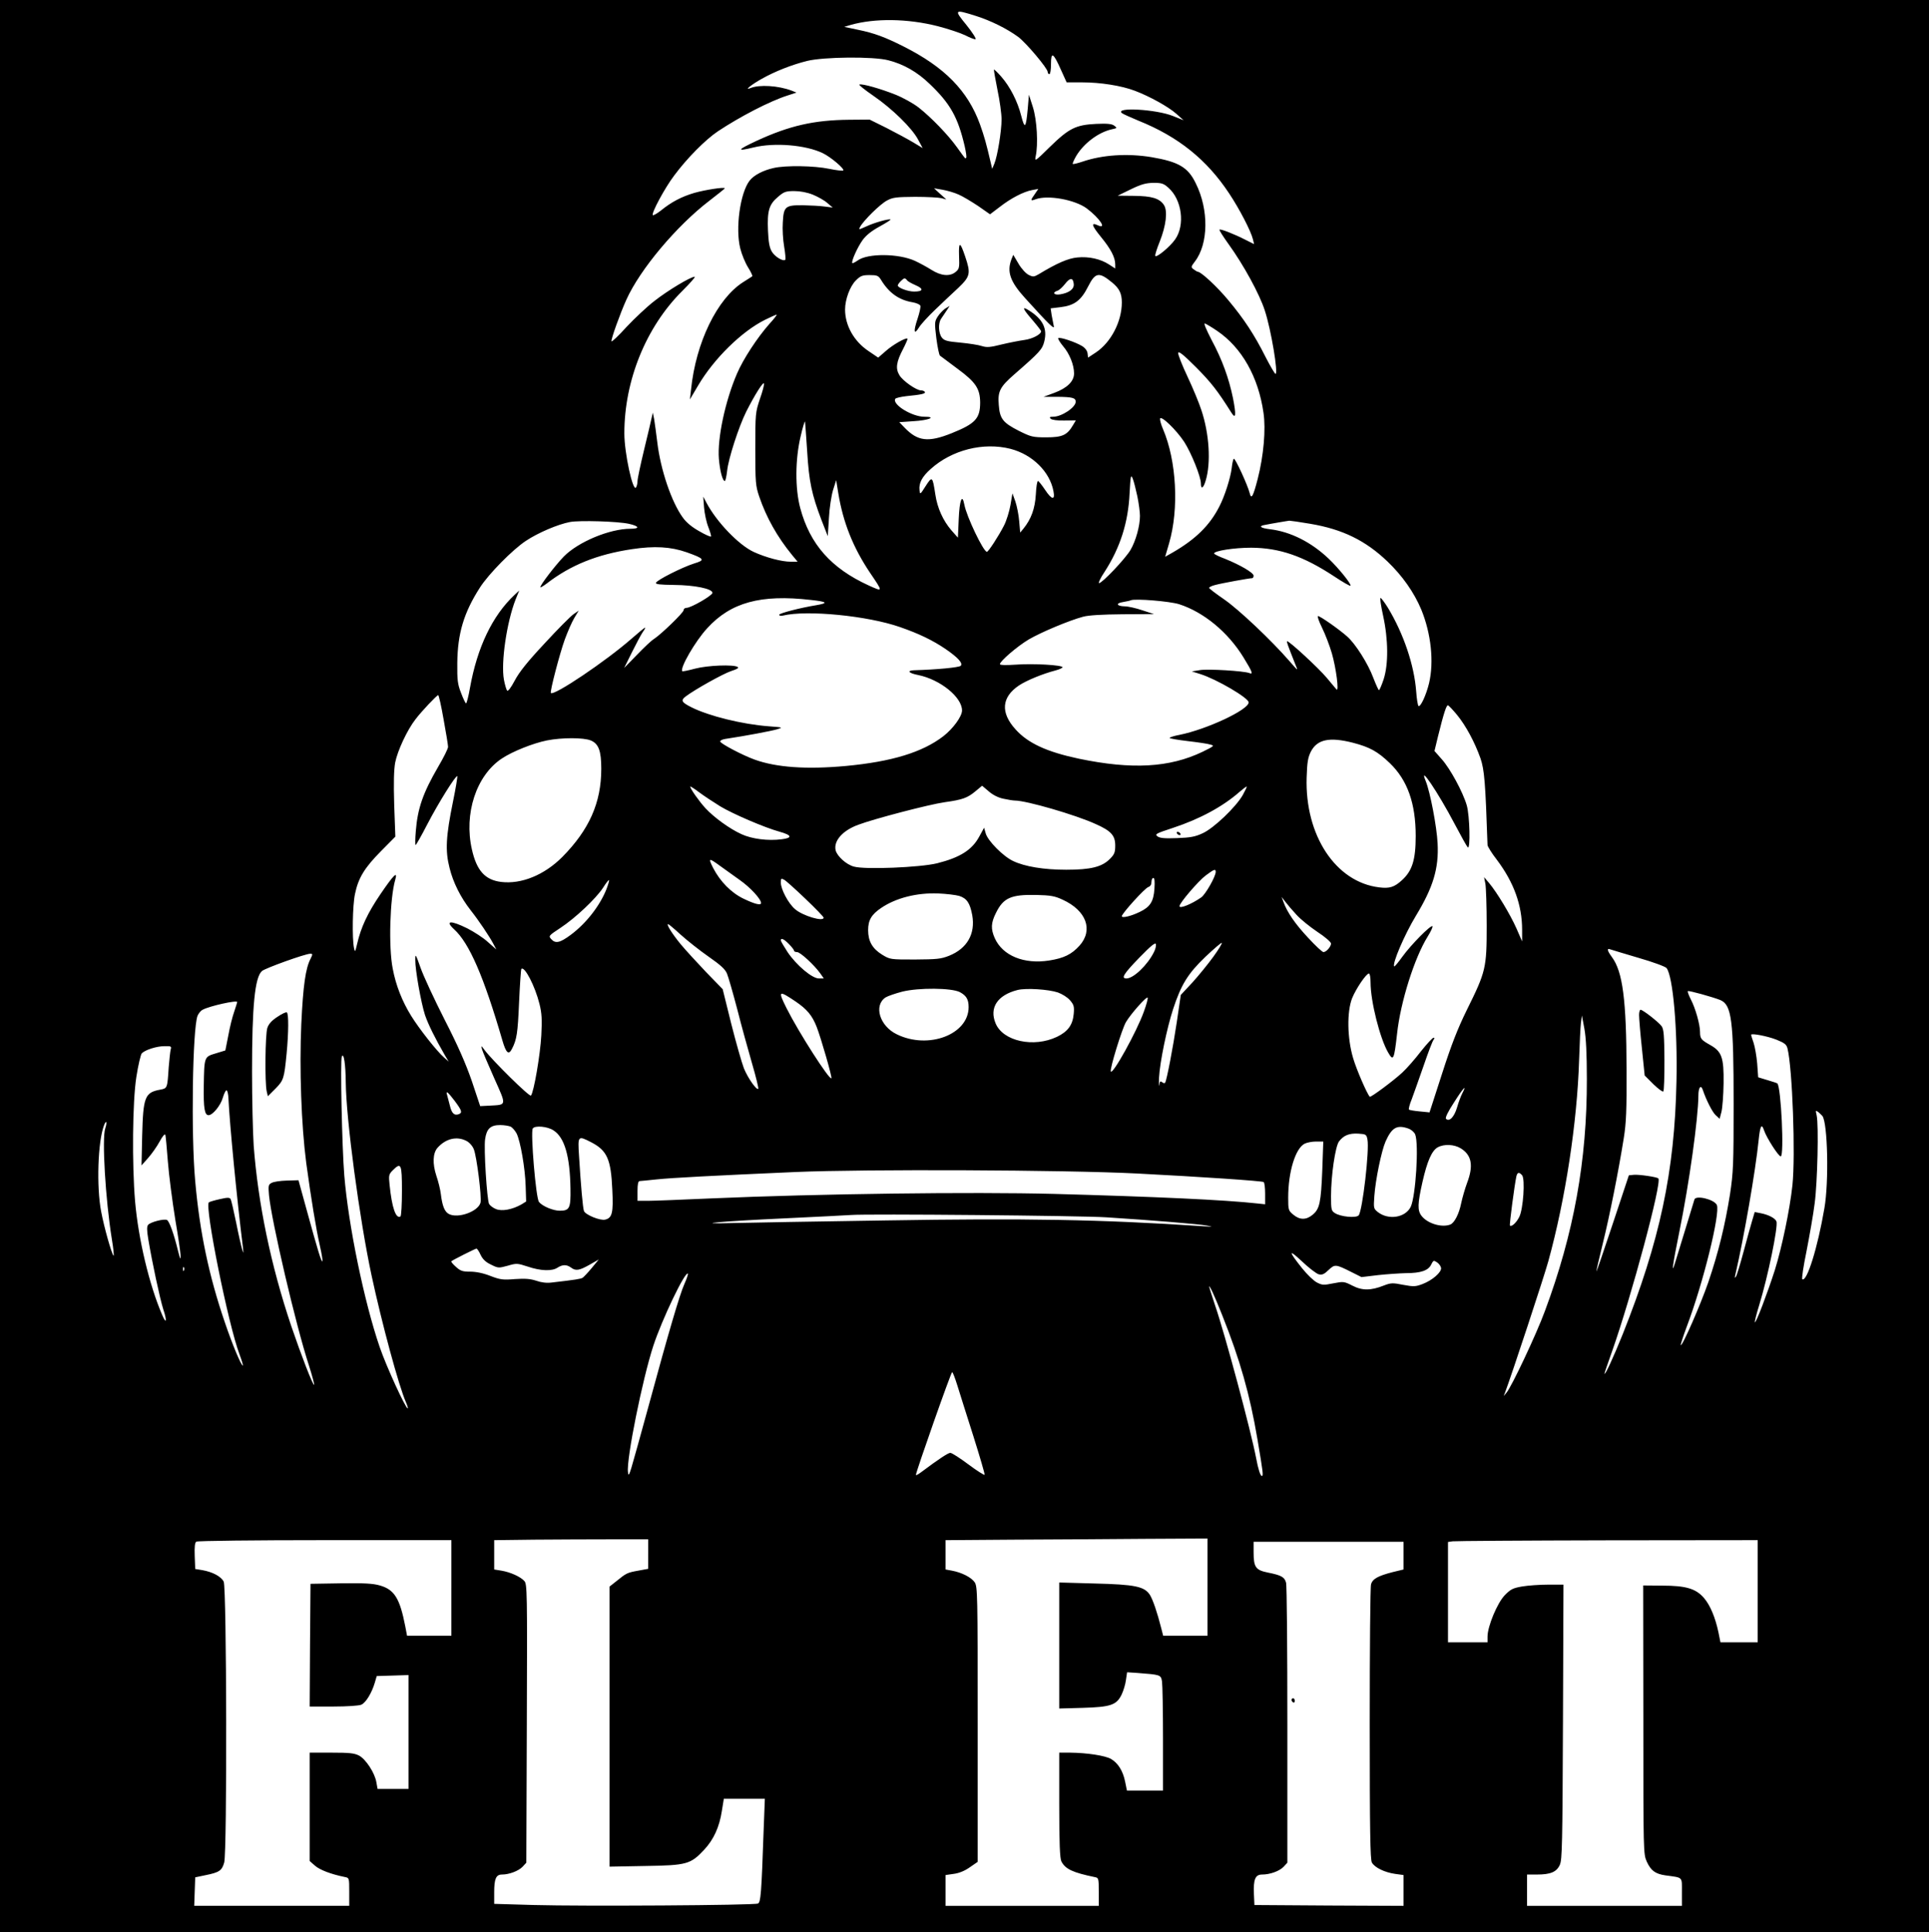 <?xml version="1.0" standalone="no"?>
<!DOCTYPE svg PUBLIC "-//W3C//DTD SVG 20010904//EN"
 "http://www.w3.org/TR/2001/REC-SVG-20010904/DTD/svg10.dtd">
<svg version="1.0" xmlns="http://www.w3.org/2000/svg"
 width="1171pt" height="1173pt" viewBox="0 0 1171 1173"
 preserveAspectRatio="xMidYMid meet">

<g transform="translate(0,1173) scale(0.1,-0.1)"
fill="#000000" stroke="none">
<path d="M0 5865 l0 -5865 5855 0 5855 0 0 5865 0 5865 -5855 0 -5855 0 0
-5865z m5922 5769 c92 -29 189 -77 259 -128 48 -36 179 -191 179 -213 0 -7 5
-13 10 -13 6 0 10 27 10 61 0 78 14 70 61 -36 l34 -75 95 0 c110 0 238 -20
319 -51 88 -33 202 -96 251 -139 l45 -40 -65 26 c-103 41 -356 55 -309 17 8
-6 53 -26 101 -46 241 -97 414 -236 550 -442 62 -93 132 -228 144 -278 l7 -29
-52 26 c-68 35 -153 68 -158 62 -3 -3 22 -42 55 -88 91 -126 188 -303 220
-403 38 -115 83 -385 65 -385 -4 0 -32 47 -61 104 -68 135 -130 229 -225 343
-67 81 -165 172 -185 173 -4 0 -15 7 -26 15 -17 13 -17 15 8 48 82 107 85 314
5 474 -47 98 -105 131 -269 159 -146 24 -297 14 -418 -27 -30 -10 -57 -17 -60
-14 -2 2 7 24 21 48 46 77 135 144 216 162 33 7 34 8 15 22 -14 11 -41 14
-109 11 -124 -6 -165 -26 -282 -140 -89 -88 -93 -90 -86 -57 16 72 8 220 -17
299 l-24 75 -7 -84 c-11 -120 -18 -128 -40 -43 -22 87 -68 177 -122 238 -22
25 -41 43 -43 42 -2 -2 8 -58 21 -123 14 -66 25 -147 25 -180 0 -70 -25 -224
-44 -269 l-13 -31 -7 30 c-29 125 -40 164 -67 240 -74 204 -214 347 -464 473
-113 57 -178 81 -275 101 l-85 18 40 12 c146 41 343 39 528 -8 62 -16 137 -41
166 -55 29 -15 57 -26 63 -24 6 2 -19 41 -55 86 -77 94 -75 97 55 56z m-529
-270 c94 -24 175 -71 250 -143 126 -120 172 -203 213 -378 8 -36 13 -68 9 -71
-6 -6 -1 -12 -55 63 -54 76 -158 183 -233 242 -32 25 -95 60 -140 78 -90 36
-202 68 -220 62 -6 -2 32 -32 84 -68 114 -78 235 -196 272 -266 l28 -52 -58
35 c-32 19 -104 58 -161 87 l-103 51 -125 -1 c-213 -2 -361 -36 -559 -127
-122 -57 -127 -67 -20 -41 127 31 317 15 420 -35 48 -23 133 -95 124 -105 -4
-3 -42 1 -85 10 -90 19 -265 22 -338 5 -63 -14 -119 -43 -145 -76 -58 -74 -88
-292 -57 -413 9 -36 30 -87 47 -114 17 -27 28 -51 26 -54 -3 -2 -28 -19 -56
-36 -157 -100 -287 -366 -316 -652 l-7 -60 49 83 c96 164 266 331 408 401 34
17 66 31 70 31 3 0 -16 -26 -45 -57 -73 -83 -158 -212 -196 -301 -72 -167
-120 -394 -110 -517 6 -72 22 -135 36 -135 4 0 10 28 14 61 7 73 71 270 116
360 50 99 103 184 108 171 2 -7 -9 -49 -25 -94 -27 -81 -28 -88 -28 -303 0
-206 2 -225 24 -290 43 -126 109 -244 199 -354 l34 -41 -42 0 c-55 0 -149 25
-224 59 -91 42 -226 182 -288 300 l-19 36 5 -66 c3 -36 14 -89 26 -119 11 -29
19 -55 16 -57 -3 -3 -35 11 -71 32 -43 24 -78 52 -100 83 -68 93 -135 289
-155 457 -7 55 -15 118 -19 140 l-8 40 -7 -30 c-3 -16 -24 -104 -46 -195 -22
-91 -40 -176 -40 -190 0 -14 -4 -31 -9 -39 -19 -30 -71 209 -71 328 0 322 132
646 351 864 48 48 83 87 76 87 -25 0 -164 -84 -243 -146 -46 -35 -122 -107
-171 -159 -48 -53 -89 -92 -91 -87 -4 12 53 170 90 252 83 185 306 450 505
602 51 39 93 73 93 75 0 9 -118 -9 -185 -28 -78 -23 -139 -55 -203 -107 -24
-19 -46 -31 -49 -28 -11 10 73 166 130 241 78 105 189 217 265 268 134 89 315
183 422 217 l55 18 -30 12 c-79 30 -196 38 -250 15 -40 -16 7 22 70 57 80 45
182 85 274 108 102 25 403 28 494 4z m1700 -774 c82 -72 102 -226 41 -313 -32
-46 -116 -115 -121 -100 -2 6 10 44 27 86 39 98 49 186 26 222 -27 41 -74 55
-183 56 l-98 1 80 39 c64 31 92 38 137 39 50 0 62 -4 91 -30z m-1274 -41 c24
-10 77 -42 118 -69 l73 -51 58 44 c69 54 145 93 197 103 l38 7 -21 -31 c-28
-39 -28 -44 4 -32 74 28 240 -2 312 -56 79 -60 123 -128 67 -102 -44 20 -39 0
18 -70 60 -73 87 -125 87 -167 l0 -25 -37 24 c-52 34 -123 50 -193 43 -55 -5
-123 -34 -235 -102 -28 -16 -34 -17 -60 -4 -17 8 -44 37 -62 68 l-32 54 -11
-27 c-29 -76 -8 -136 83 -236 144 -159 180 -194 174 -170 -3 14 -9 44 -13 67
l-6 41 58 7 c86 10 126 40 169 125 44 87 66 91 146 25 44 -36 59 -67 59 -121
0 -116 -66 -243 -158 -304 l-47 -31 -3 26 c-2 16 -15 33 -33 44 -39 24 -137
57 -145 48 -3 -3 10 -25 29 -48 39 -45 67 -114 67 -166 0 -48 -42 -89 -120
-118 l-65 -24 82 0 c93 -1 113 -6 113 -30 0 -34 -85 -91 -137 -91 -21 0 -24
-3 -15 -12 7 -7 40 -12 82 -11 l71 1 -18 -30 c-35 -60 -65 -73 -162 -73 -82 0
-93 3 -167 40 -96 49 -115 73 -121 157 -7 82 7 109 94 185 155 135 170 152
182 199 20 79 -8 136 -92 189 -46 29 -40 12 18 -55 30 -35 55 -67 55 -71 0
-19 -54 -47 -102 -53 -29 -4 -91 -16 -137 -27 -71 -18 -91 -19 -120 -10 -20 7
-79 16 -131 21 -79 7 -98 12 -112 30 -21 26 -24 87 -5 115 8 11 22 33 33 49
l19 29 -28 -17 c-14 -10 -35 -32 -46 -50 -18 -29 -18 -37 -7 -129 7 -54 17
-102 22 -106 5 -4 53 -40 107 -80 110 -81 136 -120 137 -204 0 -98 -29 -129
-173 -187 -142 -57 -206 -49 -285 33 l-33 34 86 6 c92 5 145 27 66 27 -75 0
-197 75 -176 109 3 5 33 12 67 16 91 9 119 15 112 26 -3 5 -13 9 -23 9 -28 0
-110 57 -131 92 -25 41 -19 81 23 161 16 31 28 59 26 61 -9 9 -91 -38 -133
-76 l-45 -39 -59 40 c-88 59 -142 155 -142 252 0 60 29 140 65 176 29 29 40
33 84 33 44 0 53 -3 68 -27 49 -81 109 -124 192 -138 23 -4 45 -13 48 -21 3
-7 -5 -43 -17 -79 -26 -77 -22 -102 8 -54 11 19 56 68 99 109 43 41 106 101
141 133 72 69 76 87 41 190 -31 92 -40 93 -37 3 3 -71 1 -79 -21 -97 -35 -29
-89 -24 -147 13 -27 17 -71 41 -99 54 -100 46 -288 47 -348 3 -16 -11 -31 -19
-33 -16 -8 8 30 94 62 139 21 29 53 55 102 82 40 22 70 41 68 43 -7 7 -100
-19 -148 -42 -47 -21 -47 -21 -36 -1 21 38 122 138 163 159 35 19 57 21 170
22 72 0 144 -4 160 -8 l30 -8 -38 34 -37 34 52 -9 c29 -5 73 -18 97 -29z
m-884 -1 c31 -13 71 -35 88 -51 l32 -27 -48 6 c-27 4 -86 7 -132 8 -108 1
-118 -7 -123 -105 -3 -39 1 -105 8 -145 7 -41 10 -77 7 -81 -13 -12 -64 19
-82 50 -14 24 -20 57 -23 128 -5 119 6 158 61 204 36 31 47 35 99 35 36 0 78
-8 113 -22z m571 -519 c3 -6 26 -19 51 -30 52 -22 48 -39 -8 -39 -38 0 -99 23
-99 37 0 10 32 43 41 43 4 0 11 -5 15 -11z m1012 -22 c4 -31 -27 -55 -82 -64
-38 -6 -51 11 -17 22 11 3 31 22 46 41 30 39 49 40 53 1z m871 -286 c149 -101
250 -279 281 -497 15 -100 1 -260 -35 -401 -28 -108 -39 -128 -49 -86 -12 48
-88 213 -96 208 -4 -2 -10 -28 -13 -57 -7 -59 -43 -172 -75 -233 -58 -114
-143 -198 -283 -279 l-46 -26 24 82 c61 210 45 501 -37 693 -12 27 -19 55 -18
63 5 23 99 -68 147 -141 43 -67 101 -211 101 -252 0 -38 15 -30 29 17 33 108
22 285 -26 428 -13 41 -51 133 -84 203 -33 70 -59 136 -57 145 3 12 33 -12
109 -88 91 -92 129 -140 214 -275 27 -43 30 -15 10 87 -25 122 -66 235 -130
354 -34 66 -50 104 -40 100 8 -3 42 -23 74 -45z m-2489 -732 c11 -183 28 -261
86 -414 l39 -100 7 110 c3 61 15 137 25 170 l19 60 13 -80 c29 -177 90 -329
191 -480 82 -121 82 -119 -7 -79 -227 104 -356 249 -415 469 -32 119 -31 296
2 435 13 58 26 98 27 90 1 -8 7 -90 13 -181z m1235 16 c133 -35 238 -139 260
-257 11 -56 -10 -53 -50 7 -20 30 -40 55 -44 55 -5 0 -11 -37 -13 -82 -5 -85
-28 -149 -75 -207 l-20 -24 -6 69 c-3 38 -14 92 -23 119 l-18 50 -12 -71 c-7
-39 -24 -95 -39 -124 -32 -63 -95 -160 -104 -160 -21 0 -124 215 -137 287 -13
69 -29 28 -34 -87 l-5 -114 -39 44 c-51 59 -86 136 -98 218 -17 111 -19 113
-59 51 -33 -52 -34 -53 -37 -25 -5 43 15 82 68 129 129 116 320 164 485 122z
m769 -287 c9 -43 16 -97 16 -120 0 -61 -25 -151 -57 -206 -30 -52 -172 -202
-191 -202 -6 0 8 31 33 68 95 147 144 300 152 477 6 108 8 117 19 90 7 -17 19
-65 28 -107z m-3086 -168 c63 -14 68 -30 9 -30 -126 0 -316 -79 -404 -168 -52
-54 -143 -172 -143 -187 0 -3 17 6 38 22 145 112 305 177 517 209 138 21 237
15 334 -19 109 -39 114 -47 44 -68 -72 -23 -225 -100 -231 -117 -3 -9 24 -12
110 -13 124 -1 233 -23 233 -48 0 -16 -130 -91 -157 -91 -10 0 -18 -6 -18 -14
0 -15 -137 -147 -180 -175 -14 -8 -60 -51 -103 -96 l-78 -80 47 95 c26 52 55
107 66 123 11 15 17 27 14 27 -3 0 -41 -31 -83 -68 -154 -135 -470 -348 -489
-329 -7 7 54 241 85 326 17 46 42 104 57 129 l27 45 -32 -22 c-18 -13 -97 -92
-175 -177 -104 -111 -154 -174 -181 -225 -22 -42 -41 -67 -46 -62 -5 5 -14 35
-20 67 -19 103 17 349 71 487 l22 54 -27 -25 c-136 -127 -228 -320 -272 -566
-9 -52 -20 -94 -24 -94 -3 0 -17 28 -30 63 -21 53 -24 78 -23 182 2 179 39
305 138 459 52 81 197 229 279 283 74 49 193 100 267 114 59 11 290 4 358 -11z
m4137 0 c195 -33 334 -101 467 -228 91 -87 162 -188 206 -293 59 -144 78 -316
47 -447 -17 -70 -51 -145 -64 -138 -4 3 -11 43 -14 88 -12 160 -76 350 -172
509 -20 32 -40 59 -45 59 -4 0 3 -48 16 -107 32 -146 33 -296 3 -388 -12 -36
-25 -65 -28 -65 -3 0 -18 33 -34 74 -32 87 -109 208 -159 252 -52 46 -164 124
-177 124 -6 0 5 -31 24 -70 19 -38 46 -108 60 -156 26 -90 45 -237 28 -219 -5
6 -31 36 -58 69 -50 60 -234 230 -242 223 -3 -4 4 -23 51 -142 17 -40 17 -40
-35 20 -111 128 -307 313 -396 375 -51 35 -93 67 -93 71 0 5 17 13 38 18 36
10 206 41 223 41 5 0 9 7 9 15 0 18 -81 65 -172 102 -38 14 -68 29 -68 33 0
16 123 35 225 35 173 -1 317 -51 504 -174 51 -34 96 -60 99 -57 8 8 -72 107
-132 164 -106 101 -232 164 -355 179 -61 7 -75 20 -29 27 18 4 56 10 83 15 28
5 55 9 62 10 6 0 64 -8 128 -19z m-3034 -462 c101 -11 110 -19 34 -32 -98 -16
-225 -49 -225 -58 0 -6 10 -8 23 -5 146 35 514 -1 711 -70 115 -40 198 -80
276 -133 76 -52 107 -87 92 -102 -10 -10 -144 -23 -284 -27 -46 -2 -31 -18 26
-29 133 -27 266 -134 266 -215 0 -36 -54 -110 -113 -156 -127 -98 -314 -155
-592 -181 -239 -22 -423 -9 -555 39 -72 26 -203 95 -208 109 -2 6 12 13 30 16
126 19 279 48 313 58 40 12 40 12 -50 19 -158 12 -362 62 -467 115 -60 30 -67
42 -37 65 58 44 229 139 277 155 37 12 49 19 40 25 -25 16 -182 10 -258 -10
-41 -11 -76 -18 -78 -16 -17 17 78 182 151 261 143 157 325 207 628 172z
m2237 -26 c149 -48 296 -169 390 -322 55 -90 61 -106 36 -96 -33 13 -251 26
-299 18 l-50 -8 51 -16 c99 -31 294 -145 294 -172 0 -45 -255 -164 -419 -197
-33 -6 -61 -15 -61 -19 0 -3 49 -12 110 -19 60 -7 122 -16 137 -21 27 -7 24
-9 -47 -44 -200 -96 -428 -109 -750 -42 -194 41 -310 94 -385 178 -93 102 -85
196 21 267 47 31 145 71 222 91 23 6 42 15 42 19 0 14 -180 24 -285 16 -58 -4
-95 -3 -95 3 0 18 106 109 175 150 75 44 247 116 330 138 32 9 117 14 240 15
l190 1 -70 23 c-38 13 -87 24 -107 24 -50 1 -57 19 -11 26 21 4 43 8 48 11 28
11 235 -6 293 -24z m-4465 -700 c15 -81 27 -156 27 -166 0 -11 -27 -65 -60
-121 -93 -160 -125 -253 -136 -392 -4 -46 -4 -83 -1 -83 3 0 35 56 71 126 68
131 174 300 182 292 2 -3 -9 -72 -26 -154 -43 -211 -48 -298 -21 -403 22 -89
67 -179 129 -258 49 -62 114 -159 137 -203 l18 -34 -51 45 c-28 26 -84 62
-125 83 -101 50 -138 48 -81 -5 93 -84 181 -288 294 -676 22 -76 38 -90 58
-50 29 56 35 94 43 281 5 109 11 201 14 204 19 19 83 -104 110 -213 14 -56 16
-94 11 -190 -6 -117 -46 -349 -63 -366 -9 -9 -232 211 -281 276 -21 29 -22 29
-16 5 4 -14 37 -92 74 -175 76 -170 77 -161 -26 -167 l-59 -3 -50 150 c-37
107 -84 215 -166 375 -63 124 -129 266 -146 315 -30 85 -32 87 -32 48 -1 -59
35 -261 59 -335 20 -58 60 -139 120 -243 l24 -40 -28 25 c-45 39 -151 174
-200 253 -54 87 -93 185 -112 287 -26 131 -17 427 15 538 17 58 -9 32 -90 -87
-78 -115 -118 -201 -141 -301 -12 -51 -13 -53 -19 -25 -12 57 -9 259 6 328 20
97 58 159 157 259 l88 89 -7 193 c-4 137 -2 212 6 257 14 71 73 198 123 262
37 49 130 147 138 147 4 0 19 -67 33 -148z m6152 28 c54 -66 107 -165 142
-263 24 -70 30 -145 43 -527 0 -8 25 -49 57 -90 103 -137 153 -275 153 -425
l0 -70 -34 78 c-37 84 -119 220 -167 277 l-30 35 8 -40 c4 -22 8 -137 8 -255
0 -257 -5 -278 -121 -512 -55 -112 -94 -211 -150 -386 l-76 -235 -60 6 c-33 3
-62 8 -65 11 -3 3 4 32 17 63 12 32 44 123 72 203 27 79 54 150 60 157 7 9 7
13 0 13 -6 0 -40 -37 -76 -82 -35 -46 -86 -104 -113 -129 -49 -46 -192 -153
-198 -147 -17 19 -81 166 -101 235 -36 121 -38 281 -6 363 24 59 86 150 102
150 6 0 10 -24 10 -54 0 -115 57 -341 107 -426 31 -54 36 -45 54 115 21 194
106 461 185 588 20 32 33 61 30 64 -10 10 -131 -113 -183 -185 -25 -35 -47
-61 -49 -59 -15 14 62 193 131 307 105 173 140 288 132 440 -5 102 -45 311
-72 378 -46 110 74 -67 176 -261 38 -72 73 -135 79 -141 17 -17 12 193 -6 255
-24 82 -101 223 -151 279 l-45 51 21 87 c36 146 52 193 61 190 6 -2 30 -28 55
-58z m-5259 -155 c48 -20 64 -63 64 -172 0 -206 -73 -370 -237 -536 -109 -109
-248 -166 -371 -151 -97 12 -148 68 -177 196 -50 218 26 450 181 553 64 43
190 93 274 110 91 18 222 18 266 0z m4627 -14 c103 -27 150 -53 224 -124 107
-103 157 -244 157 -442 0 -145 -21 -212 -84 -269 -46 -42 -75 -51 -138 -43
-264 32 -451 316 -440 667 3 95 8 122 26 158 39 74 113 89 255 53z m-3841
-386 c78 -47 272 -130 360 -154 76 -21 80 -38 13 -46 -82 -11 -182 2 -244 31
-71 32 -166 101 -218 157 -38 41 -93 119 -93 132 0 3 24 -12 53 -34 28 -21 87
-60 129 -86z m1720 46 c27 -6 58 -11 69 -11 69 0 366 -86 489 -142 95 -42 120
-70 120 -131 0 -42 -5 -54 -33 -82 -48 -48 -116 -65 -264 -65 -136 0 -252 19
-323 53 -60 28 -153 122 -166 167 l-10 35 -29 -53 c-44 -82 -117 -128 -257
-163 -102 -25 -437 -39 -504 -20 -46 12 -101 62 -111 98 -14 57 41 121 137
156 95 36 432 124 525 137 108 15 138 26 186 66 l41 34 40 -34 c25 -22 59 -39
90 -45z m1452 22 c-42 -73 -175 -200 -242 -231 -47 -22 -75 -27 -157 -30 -76
-3 -105 0 -119 11 -17 13 -9 17 94 51 164 54 304 130 405 219 22 19 42 34 43
32 2 -2 -9 -25 -24 -52z m-3171 -431 c29 -21 83 -60 120 -86 61 -43 127 -114
127 -138 0 -16 -37 -7 -106 26 -75 36 -142 104 -185 187 -31 62 -27 63 44 11z
m3007 -35 c0 -28 -62 -137 -88 -155 -57 -40 -132 -71 -132 -53 0 19 114 152
159 186 51 38 61 42 61 22z m-2491 -163 c61 -58 111 -110 111 -115 0 -27 -129
12 -174 52 -41 35 -86 121 -86 161 0 25 2 27 19 18 11 -5 69 -58 130 -116z
m2119 61 c-5 -78 -26 -111 -89 -141 -53 -26 -109 -39 -109 -26 0 16 140 171
161 177 12 4 19 15 19 31 0 13 5 24 11 24 8 0 10 -21 7 -65z m-3327 -4 c-40
-100 -122 -206 -216 -276 -66 -49 -93 -55 -119 -26 -17 19 -15 21 56 68 90 59
216 178 259 244 17 27 33 48 36 46 2 -3 -5 -27 -16 -56z m2142 -40 c46 -15 65
-42 79 -117 20 -113 -31 -202 -140 -246 -50 -20 -75 -22 -208 -23 -150 0 -151
0 -200 30 -58 36 -84 81 -84 148 0 61 20 95 79 135 90 61 216 93 346 88 50 -2
107 -9 128 -15z m628 -23 c144 -66 187 -184 102 -279 -48 -53 -95 -76 -184
-90 -153 -24 -282 29 -330 135 -25 56 -24 93 7 154 45 92 92 112 244 109 89
-2 114 -7 161 -29z m1419 -91 c24 -27 81 -73 127 -104 46 -30 83 -62 83 -71 0
-19 -29 -52 -46 -52 -7 0 -49 39 -93 87 -79 84 -128 156 -150 218 l-11 30 23
-30 c12 -16 42 -51 67 -78z m-3737 -122 c40 -36 116 -96 169 -133 72 -50 100
-76 111 -102 8 -19 36 -116 62 -215 25 -99 66 -247 90 -330 24 -82 41 -152 38
-155 -10 -10 -63 65 -87 124 -13 34 -48 156 -77 271 l-52 210 -102 105 c-55
58 -124 133 -153 168 -51 62 -89 122 -76 122 3 0 38 -29 77 -65z m656 -56 c17
-17 31 -35 31 -40 0 -5 8 -9 19 -9 19 0 104 -78 141 -130 l21 -30 -30 0 c-41
0 -136 80 -190 160 -22 34 -41 66 -41 71 0 17 19 9 49 -22z m2215 -51 c-39
-77 -123 -158 -166 -158 -34 0 -18 27 78 126 71 73 98 95 101 82 2 -9 -3 -32
-13 -50z m361 -27 c-32 -44 -89 -114 -127 -156 l-70 -75 -24 -163 c-23 -155
-61 -353 -71 -370 -3 -4 -11 -3 -18 3 -11 9 -15 5 -18 -17 -3 -15 -3 5 -1 46
5 93 47 297 85 414 49 150 90 216 196 318 52 49 97 88 100 85 3 -3 -20 -41
-52 -85z m2582 -6 c87 -25 163 -53 170 -62 39 -51 67 -370 60 -688 -11 -549
-101 -968 -326 -1534 -55 -137 -109 -255 -111 -240 0 4 21 65 46 135 118 335
304 1027 281 1050 -8 9 -119 25 -149 22 l-30 -3 -98 -295 c-54 -162 -98 -292
-99 -288 -1 4 17 80 39 170 41 166 94 432 127 638 15 94 18 170 17 415 -1 425
-23 596 -89 685 -28 38 -32 55 -11 47 8 -3 86 -26 173 -52z m-8062 -6 c-30
-57 -45 -162 -56 -396 -12 -270 0 -613 30 -843 29 -213 60 -403 83 -503 11
-49 18 -91 15 -94 -6 -6 -28 66 -96 314 l-49 178 -71 -2 c-39 -1 -80 -7 -92
-14 -20 -10 -21 -17 -16 -75 15 -156 163 -791 242 -1032 20 -63 34 -116 32
-119 -7 -6 -79 181 -139 357 -124 369 -201 741 -228 1095 -5 77 -10 280 -10
450 0 400 17 571 60 610 19 17 263 105 293 105 16 0 16 -2 2 -31z m3942 -202
c39 -21 53 -44 53 -91 0 -166 -244 -259 -436 -165 -104 50 -142 175 -68 224
13 8 59 24 101 35 101 25 300 23 350 -3z m595 -2 c27 -10 59 -30 74 -48 23
-27 26 -38 22 -82 -6 -67 -35 -107 -101 -139 -142 -68 -328 -27 -373 81 -40
95 11 172 133 203 52 13 188 4 245 -15z m4021 -46 c69 -29 81 -120 81 -629 0
-371 -2 -417 -22 -550 -30 -188 -70 -353 -132 -535 -47 -136 -158 -390 -167
-381 -2 2 14 52 36 111 101 267 205 691 183 740 -16 34 -128 61 -136 33 -9
-29 -108 -355 -118 -386 -23 -76 -15 -14 26 188 61 299 115 691 116 828 0 51
15 70 27 35 20 -60 58 -135 78 -153 l24 -22 11 42 c6 24 12 102 13 174 2 157
-11 193 -83 233 -53 30 -60 38 -60 78 0 46 -28 144 -55 196 -13 26 -22 49 -19
52 5 5 149 -35 197 -54z m-5613 -9 c69 -47 101 -85 128 -155 25 -64 95 -306
89 -311 -12 -12 -197 276 -272 425 -54 108 -49 111 55 41z m2114 -61 c-43
-121 -192 -390 -201 -363 -6 18 68 258 92 299 30 51 128 161 132 148 2 -6 -8
-43 -23 -84z m-5504 58 c0 -2 -8 -28 -18 -58 -11 -30 -27 -95 -36 -145 l-18
-91 -59 -18 c-70 -21 -69 -20 -72 -200 -2 -131 5 -175 29 -175 25 0 73 58 87
107 7 24 17 44 22 44 6 -1 11 -24 12 -53 7 -148 50 -599 88 -903 4 -37 4 -38
-5 -10 -5 17 -22 89 -36 161 -15 73 -30 138 -34 145 -7 10 -19 10 -67 -1 -32
-7 -61 -16 -65 -19 -27 -23 118 -744 186 -923 14 -38 23 -68 20 -68 -10 0 -64
129 -109 262 -96 280 -153 549 -180 858 -26 287 -16 922 14 1003 6 14 19 31
31 37 42 23 210 60 210 47z m8193 -467 c1 -496 -79 -938 -255 -1410 -51 -139
-202 -459 -233 -495 l-17 -20 8 20 c43 115 238 707 263 798 104 377 175 842
187 1222 3 99 8 200 11 225 l6 45 15 -80 c10 -54 15 -152 15 -305z m1152 238
c49 -20 60 -29 66 -53 30 -120 49 -649 30 -830 -16 -149 -64 -378 -107 -516
-44 -137 -114 -322 -121 -316 -2 3 9 49 26 103 53 172 116 479 105 509 -8 20
-49 41 -96 50 l-36 7 -16 -54 c-9 -29 -32 -114 -52 -188 -20 -74 -40 -142 -46
-150 -7 -11 -8 -8 -4 10 53 228 123 632 142 820 9 87 18 103 33 57 15 -44 87
-157 101 -157 22 0 2 426 -21 443 -2 2 -29 11 -60 20 l-56 17 -6 84 c-4 46
-14 102 -22 126 -8 23 -15 45 -15 48 0 11 100 -8 155 -30z m-9749 -60 c-3 -13
-8 -61 -12 -108 -8 -126 -8 -127 -51 -135 -94 -17 -104 -44 -110 -280 l-4
-180 40 45 c22 25 54 70 70 100 19 35 32 49 35 40 2 -8 9 -81 15 -161 6 -80
27 -242 46 -359 35 -204 42 -289 16 -185 -25 104 -54 184 -68 189 -20 8 -100
-13 -114 -30 -8 -10 -8 -32 1 -86 23 -139 71 -363 91 -426 24 -71 19 -95 -6
-36 -79 183 -145 461 -165 691 -19 224 -16 606 8 757 11 70 26 134 33 142 22
21 90 43 138 43 40 1 43 -1 37 -21z m1063 -199 c2 -223 83 -829 157 -1174 62
-288 165 -670 208 -767 9 -21 14 -38 11 -38 -13 0 -130 255 -170 372 -94 274
-190 738 -215 1043 -14 173 -25 698 -15 721 12 27 23 -48 24 -157z m6778 -66
c-8 -15 -23 -54 -32 -86 -17 -58 -47 -89 -67 -69 -6 6 11 42 49 100 55 87 81
115 50 55z m-6117 -46 c44 -59 48 -72 25 -81 -27 -10 -43 5 -54 52 -7 26 -14
55 -17 65 -9 29 4 19 46 -36z m8303 -92 c32 -43 40 -400 12 -560 -41 -240
-106 -448 -134 -431 -5 3 7 81 26 173 18 93 41 222 49 288 17 127 25 475 12
534 -7 31 -7 32 10 20 9 -8 20 -18 25 -24z m-10424 -75 c-21 -59 1 -431 40
-673 10 -59 14 -104 10 -100 -12 13 -57 172 -75 268 -29 152 -20 425 17 522
14 38 21 22 8 -17z m2462 10 c10 -6 26 -24 35 -41 23 -46 52 -211 55 -319 l3
-94 -29 -18 c-55 -31 -118 -43 -154 -28 -18 7 -36 21 -42 31 -13 26 -33 338
-24 394 9 63 33 85 91 85 25 0 54 -5 65 -10z m260 -23 c66 -43 99 -155 102
-353 2 -118 -5 -134 -65 -134 -40 0 -105 27 -126 53 -19 22 -52 422 -38 446
13 20 91 13 127 -12z m5188 12 c19 -7 36 -22 42 -36 23 -60 3 -375 -27 -439
-32 -66 -135 -83 -200 -32 -26 21 -26 24 -21 97 7 99 43 274 68 331 38 85 69
103 138 79z m-248 -66 c13 -64 -30 -432 -53 -461 -15 -18 -111 -9 -145 14 -21
13 -23 22 -23 102 0 127 26 301 48 332 28 37 61 51 117 48 47 -3 50 -5 56 -35z
m-5470 -9 c17 -8 37 -30 45 -50 18 -43 49 -292 41 -325 -14 -54 -137 -98 -192
-69 -26 14 -40 48 -49 122 -3 26 -15 75 -27 110 -24 73 -22 137 7 170 50 56
117 72 175 42z m757 -8 c97 -50 121 -102 129 -289 7 -140 -1 -171 -43 -181
-30 -8 -120 29 -129 52 -7 18 -19 154 -30 335 -8 123 -7 124 73 83z m4439
-168 c-8 -199 -16 -237 -58 -272 -39 -33 -79 -33 -118 0 -30 25 -31 29 -31
104 0 156 44 299 100 327 14 7 45 13 69 13 l44 0 -6 -172z m840 131 c67 -41
79 -105 39 -210 -13 -35 -29 -91 -36 -124 -13 -65 -41 -119 -66 -129 -52 -20
-138 6 -174 52 -26 33 -25 73 5 206 29 128 57 191 93 211 39 21 99 18 139 -6z
m-6427 -258 c0 -83 -4 -152 -9 -156 -28 -16 -52 54 -66 192 -6 57 -5 64 19 88
51 51 56 40 56 -124z m4460 105 c389 -20 760 -45 771 -52 5 -3 9 -34 9 -70 l0
-65 -47 5 c-199 22 -614 41 -1232 58 -506 13 -1432 1 -2078 -27 -180 -8 -356
-15 -390 -15 l-63 0 0 60 c0 41 4 60 13 60 6 0 53 5 102 10 95 10 346 23 845
45 416 18 1639 13 2070 -9z m2340 -11 c19 -23 7 -204 -17 -252 -17 -35 -47
-63 -57 -53 -4 5 28 247 39 298 6 26 17 28 35 7z m-2525 -255 c283 -18 559
-41 610 -50 44 -8 41 -8 -25 -4 -613 41 -1075 49 -1927 35 -422 -6 -840 -14
-928 -16 -263 -7 -67 11 325 29 190 9 368 18 395 20 101 8 1395 -4 1550 -14z
m-3798 -227 c13 -27 31 -45 63 -60 44 -22 47 -22 102 -7 54 16 59 15 121 -5
79 -27 148 -29 181 -7 31 20 56 20 82 1 29 -22 51 -18 113 17 l56 32 -43 -52
c-24 -29 -49 -55 -55 -59 -11 -7 -41 -12 -188 -29 -30 -4 -63 0 -94 11 -37 12
-67 14 -129 10 -72 -6 -89 -4 -149 19 -43 17 -87 26 -122 26 -46 0 -60 4 -87
29 -18 16 -31 31 -28 34 8 8 144 76 152 77 5 0 16 -17 25 -37z m5088 -119 c21
-5 33 0 60 26 38 36 43 36 140 -13 l60 -30 100 12 c55 6 132 11 170 12 90 0
136 16 153 52 13 26 15 27 35 14 12 -8 23 -23 25 -34 4 -26 -52 -75 -112 -98
-42 -16 -54 -17 -118 -5 -64 13 -75 12 -117 -4 -78 -31 -131 -32 -191 -1 -51
26 -55 26 -117 14 -59 -12 -67 -11 -100 6 -20 11 -59 49 -88 85 -84 105 -85
121 -2 43 42 -40 88 -75 102 -79z m-6888 24 c-3 -8 -6 -5 -6 6 -1 11 2 17 5
13 3 -3 4 -12 1 -19z m3038 -82 c-29 -65 -96 -293 -219 -746 -47 -173 -94
-340 -103 -370 -15 -48 -18 -52 -21 -26 -10 78 88 564 154 766 53 161 193 454
210 438 2 -3 -7 -31 -21 -62z m3264 -189 c109 -273 168 -482 214 -752 35 -207
37 -225 27 -225 -9 0 -22 40 -35 110 -31 162 -188 749 -250 929 -19 58 -35
107 -35 110 1 13 32 -53 79 -172z m-1607 -429 c14 -46 58 -184 97 -307 39
-124 70 -229 68 -234 -1 -4 -45 23 -97 62 -52 39 -102 71 -111 71 -13 0 -67
-35 -178 -118 -17 -13 -31 -20 -31 -16 0 18 213 624 220 624 4 0 18 -37 32
-82z m-1877 -1022 l0 -90 -60 -11 c-67 -12 -73 -15 -132 -63 l-43 -34 0 -850
0 -850 218 4 c251 4 274 10 357 99 57 61 92 137 107 235 l12 74 124 0 125 0
-7 -182 c-14 -402 -18 -446 -35 -454 -23 -11 -1069 -17 -1358 -9 l-243 7 0 70
c0 82 11 108 47 108 44 0 101 22 125 47 l23 25 3 845 c3 805 2 846 -15 865
-23 26 -85 54 -140 63 l-43 7 0 89 0 89 243 3 c133 1 343 2 467 2 l225 0 0
-89z m3395 -201 l0 -295 -135 0 -134 0 -11 43 c-25 99 -51 174 -69 204 -33 52
-90 64 -338 70 l-213 6 0 -383 0 -382 143 4 c170 5 205 17 236 81 11 23 23 63
26 88 l7 47 61 -4 c143 -11 144 -11 151 -52 3 -20 6 -178 6 -349 l0 -313 -109
0 -110 0 -11 54 c-13 65 -43 113 -86 138 -35 20 -145 37 -246 38 l-68 0 0
-317 c0 -234 4 -325 13 -343 24 -47 69 -68 205 -96 21 -4 22 -9 22 -89 l0 -85
-465 0 -465 0 0 94 0 93 49 7 c32 4 67 18 98 40 l48 33 0 834 c0 793 -1 836
-18 863 -20 30 -79 60 -139 71 l-38 7 0 89 0 89 408 3 c224 1 581 3 795 5
l387 2 0 -295z m-4590 -5 l0 -290 -134 0 -135 0 -11 58 c-33 169 -66 222 -154
247 -41 12 -95 15 -237 13 l-184 -3 -3 -372 -2 -373 144 0 c85 0 155 5 169 11
28 12 64 72 82 133 l12 41 97 3 96 3 0 -346 0 -345 -94 0 -94 0 -7 39 c-9 57
-64 141 -105 163 -29 15 -58 18 -167 18 l-133 0 0 -329 0 -329 33 -29 c29 -25
96 -51 180 -68 27 -5 27 -6 27 -90 l0 -85 -470 0 -471 0 3 87 3 86 62 13 c85
17 100 28 114 77 18 63 15 1666 -3 1705 -15 31 -67 59 -130 70 l-43 7 -3 79
c-2 57 1 82 10 87 7 5 358 9 781 9 l767 0 0 -290z m7930 -20 l0 -310 -113 0
-113 0 -12 60 c-19 90 -50 165 -88 209 -49 57 -110 75 -254 75 l-115 1 1 -815
c0 -807 0 -815 21 -862 25 -54 51 -74 113 -83 109 -15 100 -6 100 -101 l0 -84
-470 0 -470 0 0 95 0 95 59 0 c83 0 120 15 140 59 14 32 16 122 19 869 l3 832
-92 0 c-51 0 -122 -5 -158 -11 -58 -10 -71 -17 -107 -54 -45 -47 -104 -188
-104 -251 l0 -34 -120 0 -120 0 0 304 0 305 28 4 c15 2 438 5 940 6 l912 1 0
-310z m-2150 216 l0 -84 -66 -16 c-89 -23 -122 -41 -131 -74 -5 -15 -8 -396
-8 -847 0 -649 3 -825 13 -842 17 -31 78 -60 141 -69 l51 -7 0 -93 0 -94 -452
2 -453 3 -3 66 c-4 89 8 119 49 119 49 0 106 21 131 47 l23 25 0 836 c0 460
-3 849 -8 864 -9 34 -29 45 -109 61 -76 15 -88 33 -88 125 l0 62 455 0 455 0
0 -84z"/>
<path d="M7145 6670 c3 -5 11 -10 16 -10 6 0 7 5 4 10 -3 6 -11 10 -16 10 -6
0 -7 -4 -4 -10z"/>
<path d="M9950 5568 c0 -18 7 -108 17 -200 l17 -167 53 -53 c29 -28 56 -48 60
-44 5 4 7 90 7 191 -1 147 -4 187 -17 205 -17 24 -114 100 -128 100 -5 0 -9
-15 -9 -32z"/>
<path d="M1684 5557 c-34 -22 -53 -43 -61 -67 -13 -38 -16 -333 -4 -385 l7
-30 46 46 c50 51 53 61 68 214 12 127 13 242 1 249 -5 3 -31 -9 -57 -27z"/>
<path d="M7840 1411 c0 -6 5 -13 10 -16 6 -3 10 1 10 9 0 9 -4 16 -10 16 -5 0
-10 -4 -10 -9z"/>
</g>
</svg>
